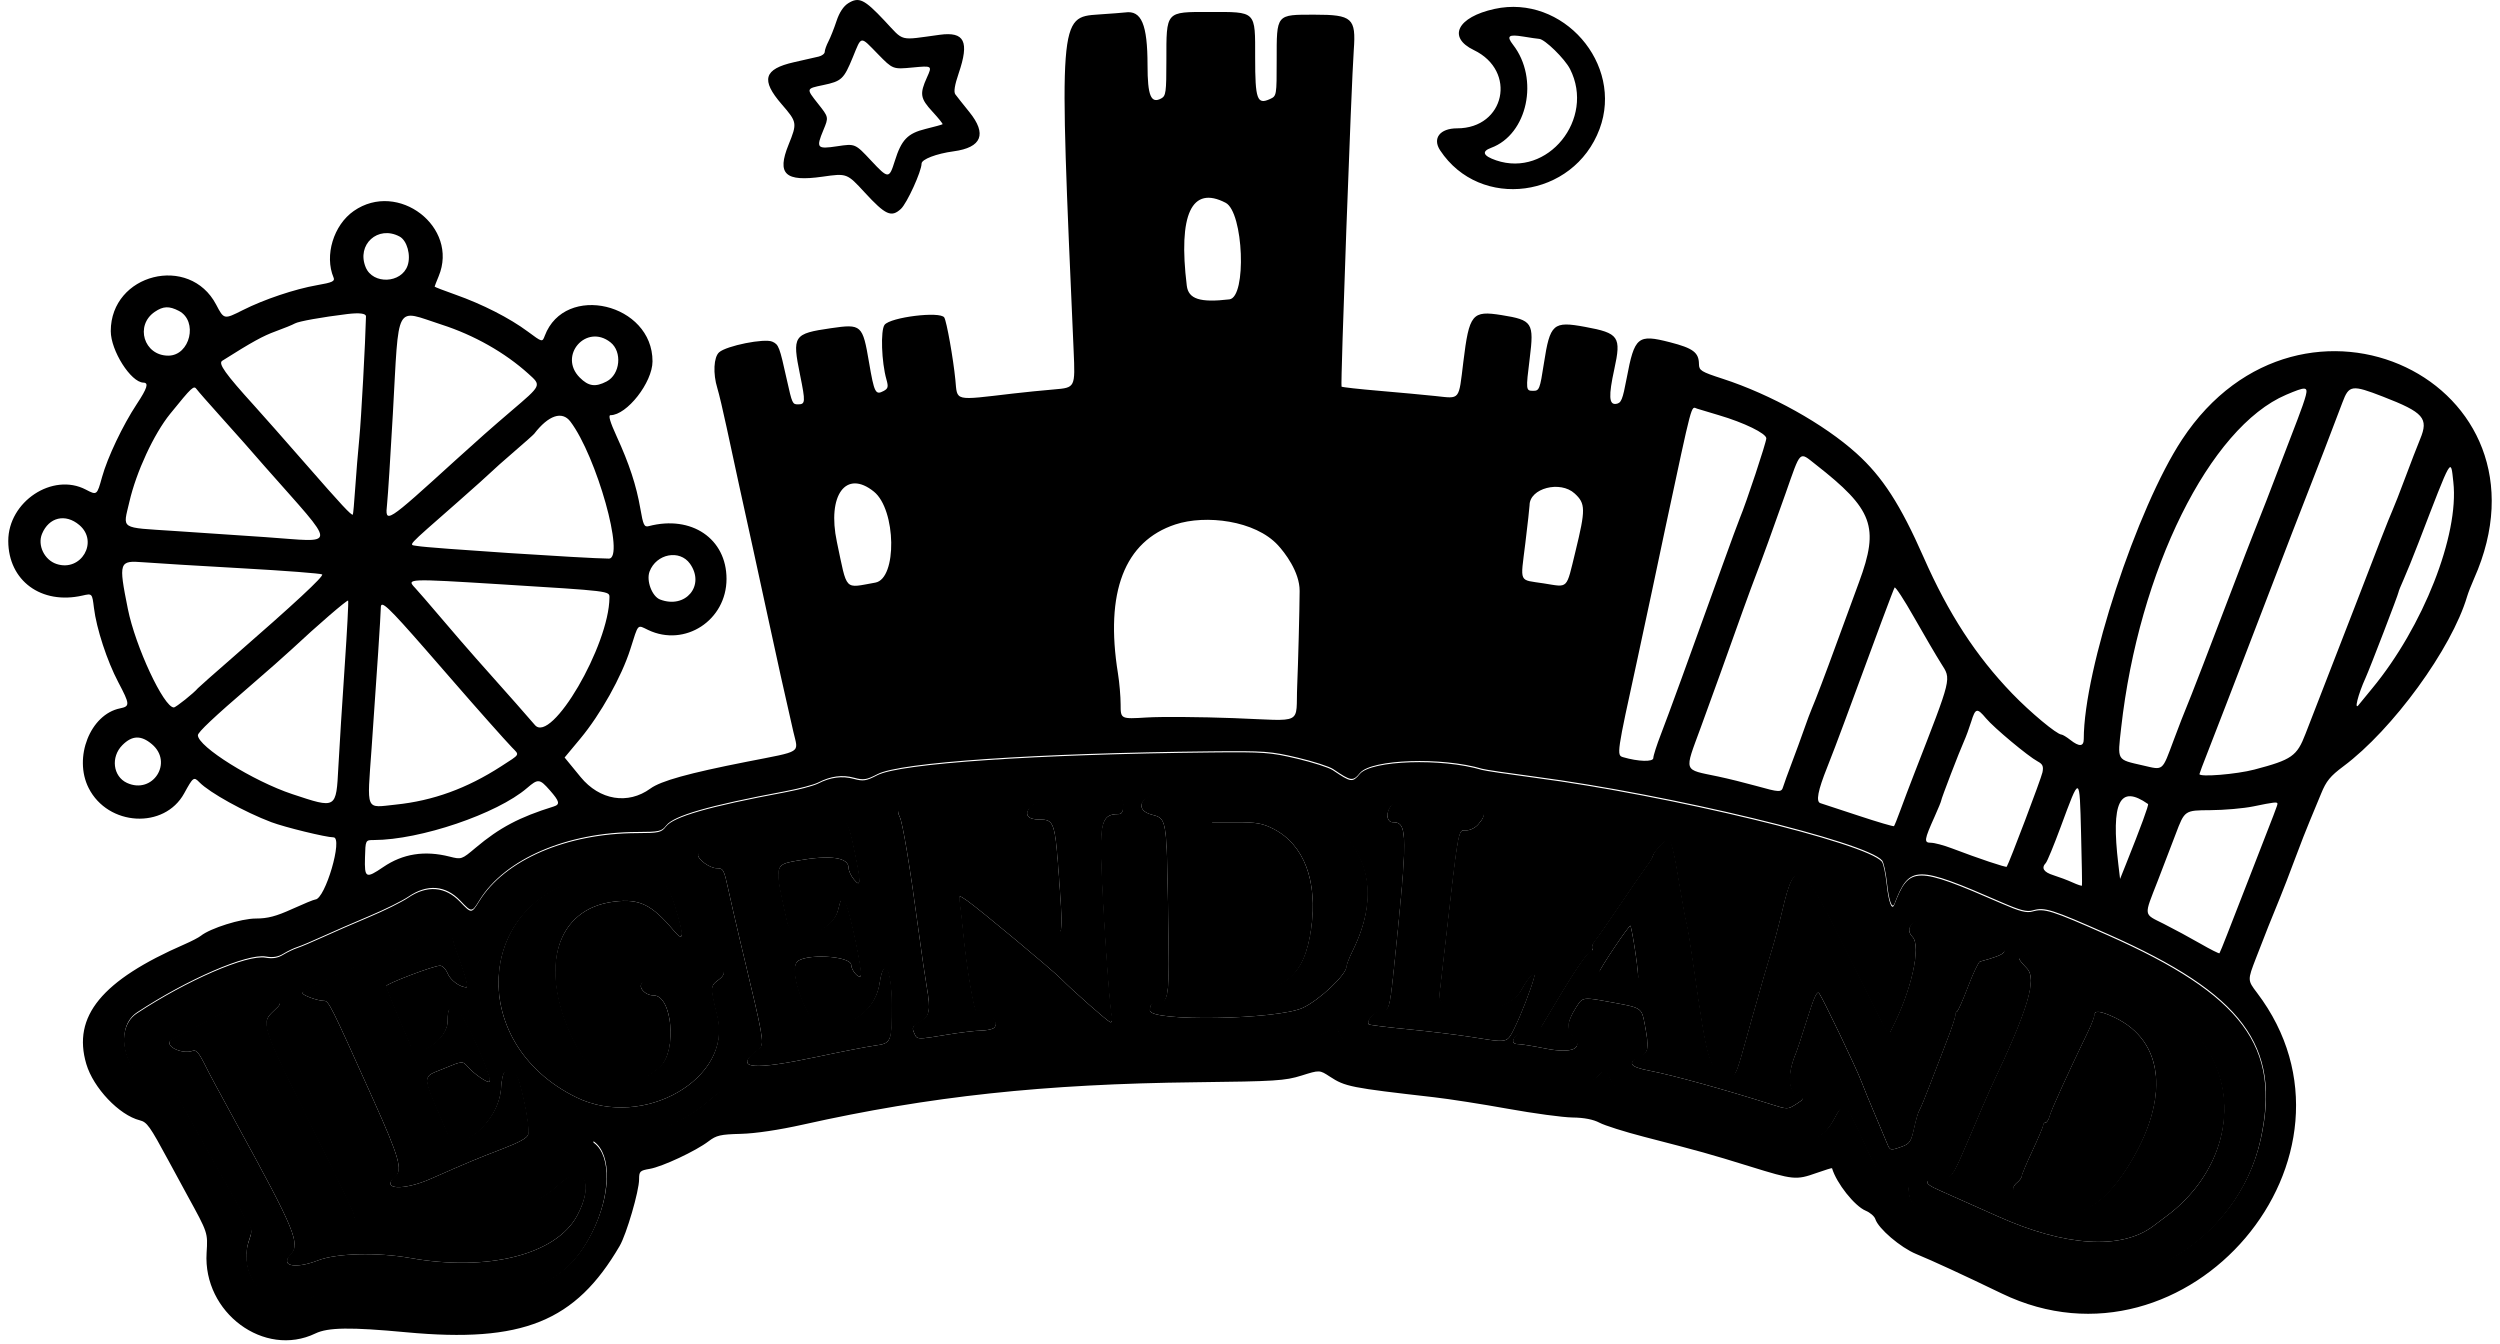 <svg width="212" height="114" viewBox="0 0 212 114" fill="none" xmlns="http://www.w3.org/2000/svg">
	<g clip-path="url(#clip0_3569_2480)">
		<path fill-rule="evenodd" clip-rule="evenodd" d="M71.933 0.273C71.527 0.525 71.177 1.055 70.937 1.782C70.733 2.399 70.425 3.175 70.253 3.508C70.08 3.841 69.938 4.241 69.937 4.396C69.937 4.551 69.705 4.732 69.423 4.798C69.141 4.863 68.197 5.079 67.327 5.276C64.768 5.856 64.5 6.774 66.286 8.839C67.602 10.361 67.613 10.43 66.867 12.278C65.859 14.772 66.569 15.436 69.754 14.982C71.822 14.688 71.822 14.688 73.331 16.326C75.092 18.237 75.585 18.461 76.394 17.718C76.907 17.248 78.149 14.526 78.149 13.873C78.149 13.51 79.403 13.03 80.866 12.832C83.257 12.509 83.713 11.368 82.198 9.497C81.665 8.838 81.13 8.163 81.01 7.997C80.863 7.795 80.956 7.212 81.295 6.219C82.216 3.52 81.796 2.665 79.692 2.949C76.167 3.426 76.715 3.566 75.002 1.748C73.29 -0.071 72.837 -0.288 71.933 0.273ZM126.741 0.756C123.581 1.449 122.72 3.159 124.984 4.248C128.667 6.021 127.626 10.883 123.564 10.883C122.106 10.883 121.452 11.73 122.123 12.748C125.508 17.876 133.448 16.814 135.643 10.94C137.704 5.42 132.521 -0.51 126.741 0.756ZM93.171 1.227C89.79 1.454 89.792 1.427 91.044 29.737C91.182 32.871 91.182 32.871 89.4 33.022C88.419 33.104 86.847 33.262 85.905 33.372C80.829 33.965 81.195 34.051 81.015 32.209C80.838 30.408 80.277 27.254 80.074 26.924C79.737 26.375 75.5 26.896 75.01 27.547C74.66 28.013 74.752 30.711 75.168 32.173C75.347 32.801 75.312 32.95 74.934 33.154C74.242 33.526 74.136 33.32 73.696 30.742C73.15 27.533 73.061 27.453 70.459 27.832C67.279 28.295 67.169 28.46 67.842 31.775C68.317 34.117 68.305 34.29 67.656 34.29C67.205 34.29 67.17 34.213 66.729 32.225C66.1 29.388 66.038 29.222 65.496 28.974C64.839 28.673 61.607 29.318 60.982 29.875C60.519 30.287 60.45 31.683 60.83 32.915C60.967 33.355 61.321 34.852 61.617 36.24C62.226 39.093 63.103 43.12 63.891 46.682C64.184 48.007 64.734 50.537 65.112 52.304C65.796 55.496 66.62 59.204 67.277 62.055C67.707 63.915 68.118 63.651 63.32 64.597C58.371 65.573 56.043 66.221 55.152 66.87C53.251 68.255 50.847 67.858 49.237 65.894L47.879 64.237L49.215 62.631C50.929 60.569 52.705 57.393 53.449 55.058C54.161 52.82 54.021 52.972 54.962 53.421C58.075 54.907 61.609 52.605 61.609 49.091C61.609 45.677 58.64 43.663 55.013 44.617C54.631 44.717 54.542 44.53 54.3 43.125C53.962 41.166 53.361 39.336 52.284 36.986C51.736 35.791 51.566 35.208 51.766 35.208C53.159 35.208 55.328 32.434 55.333 30.647C55.347 25.727 47.904 23.956 46.197 28.473C45.987 29.03 45.987 29.03 44.76 28.119C43.219 26.973 40.909 25.795 38.625 24.988C37.652 24.644 36.857 24.337 36.857 24.306C36.857 24.274 37.011 23.878 37.199 23.425C38.932 19.253 33.754 15.274 29.998 17.892C28.284 19.087 27.5 21.67 28.286 23.536C28.419 23.849 28.189 23.956 26.89 24.182C25.011 24.509 22.388 25.39 20.584 26.301C18.997 27.102 18.995 27.101 18.33 25.833C16.072 21.528 9.393 23.206 9.393 28.079C9.393 29.734 11.097 32.422 12.161 32.447C12.632 32.459 12.491 32.912 11.598 34.266C10.414 36.059 9.113 38.796 8.653 40.459C8.226 42.004 8.218 42.011 7.282 41.52C4.464 40.042 0.692 42.54 0.701 45.879C0.71 49.246 3.504 51.299 6.994 50.503C7.816 50.315 7.816 50.315 7.965 51.539C8.178 53.295 9.08 56.051 10.03 57.85C11.021 59.729 11.033 59.897 10.184 60.068C7.656 60.577 6.211 64.24 7.518 66.826C9.157 70.067 13.935 70.337 15.614 67.283C16.383 65.883 16.431 65.848 16.914 66.342C17.772 67.218 20.735 68.86 23.005 69.719C24.144 70.149 27.655 71.007 28.278 71.007C29.114 71.007 27.576 76.258 26.733 76.279C26.624 76.282 25.738 76.646 24.766 77.088C23.409 77.704 22.694 77.891 21.696 77.891C20.448 77.891 17.836 78.712 17.032 79.356C16.857 79.497 16.239 79.819 15.659 80.071C8.629 83.132 6.124 86.181 7.318 90.226C7.917 92.257 10.105 94.561 11.853 95.002C12.47 95.158 12.697 95.477 14.291 98.429C14.836 99.439 15.565 100.781 15.911 101.413C17.642 104.571 17.626 104.524 17.519 106.243C17.205 111.31 22.411 115.166 26.746 113.077C27.82 112.559 29.729 112.534 34.448 112.976C44.305 113.9 48.798 112.083 52.546 105.658C53.127 104.663 54.195 101.002 54.195 100.008C54.195 99.331 54.266 99.261 55.094 99.12C56.16 98.939 59.015 97.601 60.086 96.781C60.746 96.275 61.1 96.194 62.824 96.151C64.05 96.121 66.062 95.82 68.111 95.362C78.863 92.959 88.484 91.923 101.418 91.775C108.168 91.698 108.97 91.647 110.367 91.209C111.9 90.727 111.9 90.727 112.762 91.291C114.077 92.151 114.497 92.235 121.608 93.046C122.863 93.189 125.686 93.629 127.882 94.026C130.078 94.422 132.542 94.754 133.357 94.764C134.33 94.776 135.114 94.929 135.638 95.207C136.076 95.44 137.77 95.976 139.402 96.398C144.263 97.655 144.961 97.85 148.375 98.908C152.109 100.065 152.299 100.084 154.05 99.465C154.759 99.214 155.347 99.033 155.356 99.063C155.733 100.338 157.27 102.277 158.215 102.671C158.588 102.826 158.953 103.144 159.027 103.377C159.28 104.181 161.166 105.793 162.493 106.34C163.918 106.928 166.476 108.108 169.757 109.692C185.508 117.297 201.877 98.001 191.394 84.187C190.586 83.122 190.586 83.122 191.306 81.252C192.079 79.242 192.637 77.841 193.35 76.112C193.597 75.513 194.165 74.041 194.611 72.842C195.057 71.643 195.621 70.198 195.864 69.63C196.107 69.062 196.543 68.013 196.831 67.298C197.26 66.239 197.608 65.812 198.721 64.983C202.895 61.876 207.908 54.994 209.21 50.583C209.304 50.267 209.567 49.588 209.797 49.074C217.231 32.386 195.191 21.881 185.039 37.273C181.207 43.082 176.703 56.803 176.703 62.667C176.703 63.319 176.324 63.345 175.562 62.745C175.248 62.498 174.91 62.294 174.811 62.291C174.418 62.28 172.169 60.407 170.63 58.809C167.553 55.614 165.227 52.035 163.122 47.255C161.155 42.788 159.637 40.438 157.436 38.451C154.678 35.96 150.167 33.445 146.076 32.117C144.248 31.523 144.079 31.418 144.072 30.871C144.06 29.89 143.578 29.528 141.609 29.022C138.877 28.32 138.609 28.542 137.942 32.072C137.595 33.907 137.481 34.185 137.047 34.249C136.437 34.339 136.397 33.578 136.893 31.307C137.496 28.548 137.29 28.249 134.418 27.72C131.702 27.218 131.445 27.445 130.925 30.804C130.583 33.01 130.531 33.142 130.02 33.142C129.389 33.142 129.384 33.091 129.72 30.393C130.098 27.36 129.957 27.142 127.339 26.721C124.834 26.319 124.59 26.616 124.092 30.684C123.685 34.014 123.851 33.81 121.722 33.583C120.781 33.483 118.626 33.283 116.933 33.139C115.24 32.996 113.814 32.836 113.763 32.786C113.663 32.685 114.595 7.043 114.801 4.228C114.997 1.535 114.674 1.245 111.475 1.245C108.192 1.245 108.262 1.161 108.262 5.112C108.262 8.109 108.257 8.142 107.699 8.397C106.603 8.9 106.437 8.441 106.437 4.901C106.437 0.873 106.58 1.015 102.535 1.015C98.823 1.015 98.909 0.918 98.909 5.13C98.909 7.842 98.869 8.135 98.469 8.35C97.6 8.818 97.312 8.119 97.311 5.531C97.309 2.066 96.795 0.853 95.415 1.055C95.266 1.077 94.257 1.154 93.171 1.227ZM130.521 3.296C131.001 3.323 132.696 4.982 133.141 5.858C135.289 10.093 131.242 15.089 126.873 13.598C125.763 13.219 125.612 12.843 126.446 12.536C129.536 11.398 130.542 6.682 128.309 3.8C127.725 3.046 127.918 2.893 129.186 3.102C129.786 3.202 130.387 3.289 130.521 3.296ZM74.457 4.596C75.714 5.881 75.714 5.881 77.385 5.724C79.056 5.566 79.056 5.566 78.608 6.561C77.973 7.967 78.034 8.343 79.078 9.474C79.585 10.023 79.969 10.501 79.93 10.535C79.892 10.57 79.244 10.749 78.491 10.933C76.964 11.308 76.441 11.852 75.878 13.654C75.4 15.182 75.328 15.181 73.87 13.62C72.518 12.173 72.518 12.173 70.999 12.402C69.274 12.661 69.188 12.561 69.822 11.033C70.278 9.935 70.281 9.948 69.368 8.793C68.349 7.504 68.345 7.52 69.792 7.218C71.37 6.888 71.554 6.716 72.317 4.859C73.081 2.999 72.915 3.02 74.457 4.596ZM103.933 17.196C105.455 17.988 105.737 25.212 104.253 25.386C101.763 25.678 100.779 25.362 100.639 24.224C99.898 18.166 101.054 15.699 103.933 17.196ZM33.888 20.06C34.52 20.401 34.864 21.654 34.564 22.521C34.037 24.04 31.622 24.14 31.011 22.668C30.211 20.743 32.054 19.073 33.888 20.06ZM15.168 26.364C16.819 27.223 16.123 30.159 14.268 30.159C12.203 30.159 11.42 27.595 13.131 26.439C13.845 25.956 14.346 25.937 15.168 26.364ZM31.035 26.832C30.991 28.91 30.626 35.596 30.471 37.158C30.359 38.294 30.201 40.205 30.121 41.404C30.04 42.603 29.95 43.609 29.92 43.639C29.815 43.745 28.959 42.826 25.906 39.327C24.212 37.386 22.261 35.175 21.57 34.413C19.103 31.693 18.482 30.823 18.845 30.594C21.379 28.994 22.3 28.486 23.377 28.095C24.078 27.841 24.813 27.54 25.011 27.427C25.325 27.248 27.294 26.895 29.442 26.632C30.476 26.506 31.04 26.577 31.035 26.832ZM37.449 27.529C40.206 28.419 42.815 29.896 44.806 31.693C45.923 32.701 45.954 32.635 43.341 34.864C41.755 36.218 40.408 37.406 38.669 38.988C32.681 44.434 32.641 44.46 32.826 42.723C32.896 42.06 33.116 38.627 33.314 35.093C33.855 25.466 33.435 26.234 37.449 27.529ZM51.769 29.029C52.785 29.833 52.596 31.747 51.441 32.348C50.484 32.846 49.902 32.761 49.158 32.013C47.313 30.157 49.719 27.407 51.769 29.029ZM18.611 35.214C19.538 36.241 20.489 37.306 20.723 37.58C20.957 37.853 21.74 38.748 22.463 39.568C28.706 46.655 28.699 45.972 22.523 45.549C20.557 45.414 17.075 45.179 14.785 45.026C10.078 44.713 10.422 44.936 10.972 42.551C11.556 40.018 13.05 36.794 14.429 35.093C16.306 32.778 16.43 32.663 16.681 33.009C16.816 33.194 17.684 34.186 18.611 35.214ZM195.531 33.544C195.445 33.891 195.133 34.795 194.838 35.552C194.542 36.309 193.929 37.91 193.474 39.109C192.579 41.473 191.724 43.676 191.069 45.305C190.84 45.873 190.125 47.732 189.478 49.435C187.665 54.214 185.587 59.597 185.358 60.106C185.244 60.359 184.784 61.546 184.336 62.745C183.323 65.452 183.488 65.316 181.72 64.909C179.464 64.389 179.558 64.552 179.875 61.712C181.367 48.373 187.381 36.237 193.867 33.475C195.528 32.768 195.721 32.776 195.531 33.544ZM202.077 33.635C205.537 34.977 205.962 35.463 205.23 37.231C204.984 37.822 204.419 39.287 203.972 40.486C203.526 41.685 203.021 42.976 202.851 43.354C202.579 43.959 201.621 46.411 199.669 51.501C199.354 52.321 198.433 54.696 197.621 56.779C196.81 58.861 195.859 61.311 195.509 62.223C194.779 64.125 194.357 64.421 191.167 65.261C189.659 65.658 186.512 65.916 186.512 65.642C186.512 65.594 186.832 64.743 187.224 63.749C187.615 62.755 188.29 61.013 188.725 59.877C189.16 58.741 189.657 57.45 189.83 57.008C190.113 56.282 191.316 53.15 194.369 45.19C194.95 43.676 195.572 42.075 195.752 41.633C196.118 40.732 197.951 35.964 198.642 34.118C199.193 32.645 199.436 32.611 202.077 33.635ZM145.757 35.208C147.901 35.839 149.783 36.757 149.783 37.172C149.783 37.509 148.082 42.639 147.542 43.928C147.41 44.244 146.745 46.051 146.064 47.944C143.218 55.855 141.466 60.665 140.853 62.246C140.494 63.171 140.201 64.086 140.201 64.28C140.201 64.624 138.931 64.589 137.635 64.209C137.078 64.045 137.097 63.918 138.834 55.976C139.22 54.209 139.785 51.575 140.088 50.124C140.391 48.672 140.893 46.297 141.204 44.846C143.587 33.717 143.383 34.484 143.914 34.654C144.156 34.731 144.985 34.98 145.757 35.208ZM48.367 35.747C50.588 38.676 53.029 47.375 51.628 47.369C49.752 47.36 36.298 46.475 35.401 46.301C34.646 46.154 34.251 46.585 38.832 42.556C40.192 41.359 41.459 40.223 41.648 40.032C41.836 39.84 42.708 39.065 43.587 38.309C44.465 37.554 45.235 36.869 45.298 36.787C46.51 35.212 47.664 34.821 48.367 35.747ZM153.97 39.389C158.84 43.197 159.382 44.664 157.65 49.355C156.958 51.23 156.074 53.641 155.684 54.714C154.86 56.983 153.923 59.45 153.635 60.106C153.524 60.359 153.235 61.133 152.993 61.827C152.751 62.522 152.279 63.812 151.943 64.696C151.608 65.579 151.281 66.483 151.216 66.704C151.067 67.211 150.936 67.207 148.888 66.636C147.961 66.378 146.524 66.022 145.693 65.847C142.687 65.211 142.81 65.561 144.231 61.671C144.914 59.801 145.657 57.754 145.881 57.123C147.451 52.709 148.485 49.849 148.868 48.862C149.375 47.555 150.404 44.722 151.41 41.863C152.737 38.09 152.545 38.275 153.97 39.389ZM208.044 40.887C208.542 45.376 205.479 53.157 201.155 58.385C200.581 59.079 200.08 59.691 200.042 59.743C199.592 60.361 199.956 58.895 200.607 57.467C200.96 56.693 203.394 50.359 203.394 50.214C203.394 50.151 203.589 49.666 203.828 49.136C204.067 48.607 204.64 47.192 205.101 45.993C207.977 38.522 207.813 38.806 208.044 40.887ZM74.109 41.692C76 43.222 76.09 49.08 74.226 49.406C71.544 49.876 71.875 50.227 70.968 45.954C70.125 41.979 71.746 39.78 74.109 41.692ZM133.534 41.85C134.462 42.702 134.469 43.194 133.599 46.76C132.796 50.048 133.037 49.804 130.918 49.473C128.747 49.133 128.927 49.526 129.348 46.063C129.546 44.437 129.707 42.989 129.707 42.846C129.707 41.401 132.308 40.723 133.534 41.85ZM6.726 44.522C8.391 45.932 6.877 48.518 4.792 47.825C3.764 47.484 3.164 46.241 3.561 45.276C4.146 43.857 5.545 43.523 6.726 44.522ZM108.377 46.24C108.919 46.831 110.216 48.477 110.209 50.112C110.202 51.748 110.079 56.363 110.003 58.126C109.856 61.548 110.679 61.125 104.612 60.897C101.789 60.791 98.478 60.767 97.255 60.842C95.031 60.979 95.031 60.979 95.029 59.739C95.028 59.058 94.927 57.878 94.804 57.118C93.69 50.214 95.352 45.897 99.671 44.472C102.235 43.626 106.436 44.125 108.377 46.24ZM58.514 47.807C59.82 49.652 58.135 51.665 55.976 50.839C55.291 50.577 54.79 49.244 55.083 48.466C55.656 46.953 57.639 46.572 58.514 47.807ZM20.545 48.192C24.184 48.396 27.232 48.63 27.318 48.712C27.477 48.864 24.981 51.181 19.766 55.722C18.187 57.096 16.844 58.284 16.781 58.361C16.457 58.758 14.913 59.992 14.741 59.992C13.892 59.992 11.479 54.821 10.842 51.638C10.043 47.641 10.085 47.516 12.161 47.681C13.134 47.758 16.906 47.988 20.545 48.192ZM42.446 49.548C51.811 50.129 51.686 50.113 51.682 50.672C51.653 54.739 46.75 63.124 45.361 61.483C44.824 60.849 43.277 59.097 40.393 55.859C39.765 55.154 38.431 53.611 37.427 52.428C36.423 51.246 35.422 50.089 35.203 49.857C34.448 49.06 34.527 49.057 42.446 49.548ZM164.597 56.248C165.478 57.647 165.572 57.257 162.324 65.614C161.931 66.624 161.403 68.018 161.151 68.712C160.898 69.406 160.655 70.011 160.61 70.057C160.566 70.103 159.215 69.705 157.608 69.173C156.002 68.64 154.547 68.162 154.375 68.11C153.973 67.99 154.149 67.058 154.954 65.047C155.284 64.223 155.933 62.516 156.398 61.254C159.231 53.553 160.561 49.988 160.662 49.825C160.725 49.722 161.468 50.858 162.312 52.348C163.157 53.838 164.185 55.594 164.597 56.248ZM29.231 56.478C29.025 59.483 28.784 63.336 28.693 65.04C28.505 68.617 28.548 68.591 24.79 67.343C21.472 66.242 16.781 63.315 16.781 62.347C16.781 62.092 18.148 60.803 21.23 58.153C22.61 56.966 24.201 55.563 24.766 55.034C26.856 53.079 29.44 50.848 29.521 50.93C29.567 50.976 29.436 53.473 29.231 56.478ZM36.083 55.069C36.849 55.947 37.968 57.232 38.57 57.926C40.294 59.917 42.853 62.798 43.416 63.381C44.069 64.059 44.153 63.914 42.503 64.98C39.589 66.863 36.72 67.905 33.549 68.232C30.948 68.501 31.123 68.912 31.512 63.434C31.962 57.083 32.283 52.197 32.294 51.501C32.304 50.871 32.92 51.45 36.083 55.069ZM168.416 60.916C169.083 61.713 171.992 64.141 172.792 64.567C173.22 64.795 173.303 64.983 173.202 65.49C173.1 66.004 170.375 73.202 170.17 73.499C170.112 73.583 167.774 72.799 165.527 71.943C164.839 71.68 164.036 71.466 163.744 71.466C163.13 71.466 163.163 71.237 164.068 69.221C164.367 68.555 164.611 67.959 164.611 67.897C164.611 67.744 166.157 63.719 166.546 62.86C166.717 62.481 166.993 61.733 167.159 61.196C167.517 60.036 167.654 60.005 168.416 60.916ZM12.885 63.11C14.715 64.659 12.955 67.392 10.771 66.392C9.579 65.845 9.375 64.193 10.376 63.187C11.203 62.355 11.965 62.331 12.885 63.11ZM110.027 64.244C111.371 64.564 112.731 65.001 113.048 65.216C114.59 66.26 114.717 66.278 115.335 65.539C116.309 64.374 122.295 64.175 125.698 65.195C125.94 65.267 127.942 65.564 130.147 65.855C141.625 67.367 158.306 71.398 159.606 72.973C159.737 73.132 159.922 73.991 160.016 74.882C160.177 76.4 160.454 77.154 160.656 76.629C161.922 73.347 162.463 73.339 169.714 76.503C171.307 77.197 171.872 77.346 172.378 77.2C173.386 76.909 173.969 77.093 178.756 79.213C190.185 84.274 193.465 88.668 191.716 96.576C189.805 105.222 180.51 110.719 173.166 107.545C172.288 107.166 170.543 106.374 169.288 105.786C168.033 105.199 166.699 104.578 166.322 104.407C165.946 104.236 164.952 103.785 164.114 103.405C162.56 102.7 161.874 101.918 161.874 100.85C161.874 100.509 161.726 100.38 161.337 100.38C160.752 100.38 159.409 99.553 159.1 99.003C158.993 98.814 158.394 97.54 157.768 96.172C156.529 93.464 156.335 93.34 155.585 94.774C154.516 96.82 153.186 97.096 149.669 95.999C145.957 94.842 145.505 94.715 141.592 93.723C137.665 92.729 136.971 92.406 136.534 91.373C136.218 90.624 136.068 90.596 135.54 91.184C134.953 91.836 133.695 91.956 131.76 91.544C128.338 90.816 121.464 89.839 117.2 89.476C115.279 89.312 113.839 88.481 113.476 87.328C113.396 87.075 113.194 87.106 112.46 87.483C110.406 88.536 109.181 88.676 101.956 88.682C98.21 88.686 94.118 88.79 92.864 88.915C91.609 89.039 88.786 89.295 86.59 89.484C84.394 89.672 81.619 89.987 80.423 90.182C79.228 90.377 77.79 90.569 77.23 90.608C76.049 90.69 68.408 92.151 66.421 92.675C63.889 93.342 62.972 93.376 62.057 92.833C61.232 92.343 61.232 92.343 60.04 93.368C57.812 95.282 54.607 96.517 51.739 96.566C50.573 96.585 50.173 96.662 50.392 96.823C51.894 97.932 51.815 101.311 50.211 104.493C47.753 109.373 43.727 110.618 33.495 109.66C29.315 109.269 27.617 109.357 26.299 110.034C23.242 111.603 19.954 108.401 21.165 105.033C21.383 104.426 21.383 104.177 21.165 103.869C21.012 103.654 20.787 103.271 20.665 103.019C20.543 102.766 20.056 101.88 19.582 101.048C19.108 100.216 17.798 97.867 16.671 95.828C14.661 92.189 14.607 92.119 13.861 92.119C10.99 92.119 9.307 87.372 11.635 85.838C15.883 83.037 20.957 80.839 22.54 81.113C23.152 81.219 23.578 81.148 24.039 80.867C24.393 80.65 24.931 80.393 25.234 80.297C25.537 80.2 26.505 79.791 27.385 79.388C28.266 78.986 30.042 78.213 31.332 77.671C32.623 77.129 34.112 76.391 34.64 76.031C36.235 74.943 37.79 75.067 39.041 76.38C40.006 77.393 40.006 77.393 40.669 76.32C42.827 72.829 48.075 70.566 54.048 70.552C55.907 70.548 56.103 70.504 56.5 69.996C57.153 69.16 60.083 68.317 66.535 67.106C67.739 66.88 69.023 66.542 69.387 66.354C70.441 65.812 71.424 65.681 72.418 65.951C73.235 66.172 73.467 66.136 74.433 65.637C76.353 64.646 87.872 63.863 102.732 63.712C107.223 63.667 107.763 63.706 110.027 64.244ZM46.624 67.013C47.453 67.955 47.516 68.216 46.952 68.391C44.046 69.294 42.356 70.188 40.336 71.889C39.147 72.89 39.132 72.895 38.125 72.64C36.004 72.103 34.161 72.394 32.496 73.529C31.025 74.531 30.903 74.468 30.951 72.728C30.991 71.236 30.991 71.236 31.7 71.235C35.625 71.227 42.152 69.013 44.69 66.828C45.629 66.019 45.761 66.032 46.624 67.013ZM176.55 75.099C176.529 75.142 176.169 75.022 175.751 74.832C175.334 74.643 174.607 74.368 174.136 74.221C173.295 73.959 173.077 73.606 173.489 73.175C173.603 73.055 174.168 71.686 174.743 70.133C176.394 65.672 176.343 65.657 176.474 70.662C176.537 73.06 176.571 75.057 176.55 75.099ZM98.225 67.305C96.664 67.485 96.296 68.622 97.683 68.983C98.965 69.317 98.958 69.277 99.086 77.097C99.214 84.951 99.21 84.974 97.939 84.997C97.665 85.002 97.54 85.189 97.54 85.593C97.54 86.56 108.34 86.373 110.503 85.368C111.913 84.713 114.194 82.558 114.194 81.88C114.194 81.726 114.44 81.101 114.741 80.491C119.095 71.674 111.683 65.756 98.225 67.305ZM89.437 67.571C87.317 67.743 86.168 69.4 88.169 69.4C89.427 69.4 89.499 69.615 89.843 74.449C90.208 79.571 90.206 79.582 88.853 78.396C87.843 77.509 81.413 72.315 79.992 71.236C79.576 70.921 78.658 70.225 77.951 69.69C76.534 68.616 75.924 68.419 76.319 69.161C76.574 69.641 77.195 73.386 77.92 78.809C78.165 80.639 78.481 82.808 78.624 83.628C78.97 85.622 78.865 86.138 78.015 86.594C77.407 86.92 77.342 87.041 77.537 87.48C77.804 88.082 77.716 88.077 80.316 87.647C81.445 87.46 82.729 87.304 83.168 87.3C83.607 87.296 84.105 87.204 84.275 87.096C84.733 86.804 84.197 85.924 83.559 85.919C83.281 85.917 82.945 85.84 82.813 85.747C82.58 85.584 81.938 81.73 81.676 78.924C81.605 78.166 81.49 77.144 81.419 76.652C81.291 75.757 81.291 75.757 82.058 76.293C83.089 77.013 89.293 82.178 90.02 82.922C90.951 83.874 93.917 86.489 94.175 86.584C94.322 86.638 94.358 86.423 94.272 86.01C94.067 85.043 93.465 75.942 93.387 72.651C93.315 69.608 93.574 68.941 94.828 68.941C95.17 68.941 95.259 68.772 95.259 68.126C95.259 67.244 94.436 67.165 89.437 67.571ZM182.154 68.181C182.238 68.239 181.55 70.113 180.281 73.286L179.782 74.533L179.634 73.286C179.003 67.989 179.742 66.49 182.154 68.181ZM117.835 68.5C117.538 69.058 117.695 69.63 118.144 69.63C119.412 69.63 119.417 70.632 118.21 82.276C117.878 85.484 117.809 85.693 117.087 85.693C116.619 85.693 115.854 86.521 116.096 86.766C116.156 86.826 117.678 87.018 119.477 87.192C121.277 87.366 123.724 87.666 124.916 87.859C127.916 88.344 127.798 88.369 128.433 87.108C128.961 86.061 129.825 83.837 130.099 82.825C130.281 82.151 129.602 82.829 129.051 83.871C127.825 86.188 121.807 86.508 122.079 84.241C122.142 83.715 122.335 82.044 122.508 80.53C123.738 69.751 123.635 70.318 124.371 70.318C124.7 70.318 125.145 70.092 125.385 69.802C126.274 68.731 126.112 68.664 121.608 68.253C118.236 67.945 118.126 67.952 117.835 68.5ZM193.128 68.156C193.128 68.292 193.008 68.606 190.729 74.449C190.015 76.279 189.17 78.447 188.852 79.268C188.535 80.088 188.245 80.794 188.21 80.837C188.174 80.88 187.444 80.512 186.587 80.018C185.73 79.525 184.336 78.772 183.489 78.344C181.738 77.46 181.78 77.771 182.984 74.678C183.401 73.605 184.083 71.825 184.5 70.721C185.258 68.715 185.258 68.715 187.425 68.703C188.617 68.696 190.259 68.552 191.075 68.384C192.871 68.013 193.128 67.985 193.128 68.156ZM70.104 69.849C69.507 70.084 68.481 70.346 67.823 70.431C67.166 70.517 65.55 70.828 64.233 71.122C62.915 71.416 61.247 71.776 60.526 71.922C59.804 72.067 59.214 72.278 59.214 72.391C59.214 72.803 60.229 73.531 60.806 73.531C61.36 73.531 61.423 73.647 61.784 75.309C61.997 76.288 62.429 78.172 62.745 79.497C65.037 89.105 64.944 88.442 64.092 89.115C62.302 90.532 63.946 90.665 69.261 89.535C71.336 89.094 73.559 88.66 74.201 88.571C75.603 88.377 75.632 88.31 75.636 85.196C75.641 82.173 74.979 80.907 74.627 83.266C74.306 85.422 72.595 86.848 69.932 87.179C68.818 87.318 66.859 82.673 67.554 81.541C68.053 80.73 72.217 80.924 72.217 81.758C72.217 82.175 72.813 82.876 73.004 82.684C73.194 82.493 72.041 77.01 71.71 76.535C71.372 76.049 71.357 76.062 71.104 77.075C70.587 79.141 67.174 79.976 66.761 78.138C65.649 73.196 65.641 73.24 67.681 72.879C70.474 72.386 71.989 72.609 71.989 73.513C71.989 73.748 72.191 74.183 72.438 74.481C73.029 75.194 73.033 74.824 72.467 72.1C71.88 69.276 71.787 69.187 70.104 69.849ZM108.012 70.192C110.602 71.512 111.783 74.619 111.223 78.637C110.659 82.678 108.995 84.087 104.785 84.087H102.787V76.858V69.63H104.848C106.583 69.63 107.083 69.719 108.012 70.192ZM140.816 71.649C140.478 72.003 140.201 72.382 140.201 72.489C140.201 72.596 139.96 73.004 139.666 73.394C139.371 73.785 138.332 75.292 137.356 76.743C136.381 78.195 135.431 79.557 135.246 79.77C135.061 79.983 134.979 80.269 135.063 80.406C135.147 80.544 135.118 80.628 134.998 80.593C134.75 80.521 133.701 82.029 131.965 84.949C131.31 86.053 130.751 86.986 130.725 87.023C130.698 87.059 130.279 87.154 129.792 87.233C128.622 87.422 127.776 88.447 128.79 88.447C129.038 88.447 130.074 88.616 131.091 88.822C133.348 89.279 134.395 88.802 133.379 87.781C132.82 87.219 132.901 86.549 133.676 85.324C134.239 84.434 134.197 84.44 136.77 84.913C139.266 85.372 139.236 85.352 139.514 86.826C139.894 88.841 139.832 89.214 139.061 89.558C137.983 90.037 138.239 90.382 139.912 90.701C141.827 91.066 146.288 92.299 150.186 93.539C151.61 93.993 151.619 93.993 152.328 93.541C152.976 93.128 152.999 93.075 152.587 92.943C151.644 92.642 151.522 91.084 152.297 89.25C152.404 88.998 152.84 87.676 153.266 86.312C153.848 84.454 154.102 83.908 154.285 84.132C154.578 84.492 157.467 90.523 157.89 91.66C158.055 92.101 158.563 93.341 159.021 94.413C159.478 95.486 159.945 96.597 160.059 96.88C160.298 97.477 160.342 97.486 161.316 97.131C161.958 96.898 162.079 96.712 162.327 95.582C162.482 94.876 162.683 94.195 162.773 94.069C162.863 93.943 163.271 92.962 163.678 91.889C164.085 90.816 164.736 89.124 165.123 88.129C165.511 87.134 165.828 86.179 165.828 86.007C165.828 85.834 165.889 85.693 165.964 85.693C166.038 85.693 166.457 84.752 166.895 83.602C167.333 82.451 167.794 81.483 167.919 81.449C170.331 80.799 170.556 80.491 168.961 80.026C168.423 79.87 167.866 79.648 167.723 79.535C167.58 79.422 166.843 79.116 166.085 78.856C165.327 78.596 164.436 78.26 164.105 78.108C162.787 77.504 161.321 78.461 162.204 79.349C162.977 80.127 162.11 83.996 160.446 87.191C160.107 87.84 160.47 88.446 157.073 81.563C152.737 72.776 152.283 72.434 151.173 77.125C150.88 78.367 150.456 79.951 150.232 80.645C150.007 81.339 149.246 83.968 148.539 86.487C147.053 91.784 147.288 91.317 146.28 90.983C144.928 90.533 144.795 90.079 143.618 81.847C143.361 80.046 143.099 78.439 143.036 78.274C142.973 78.11 142.678 76.499 142.379 74.693C141.758 70.944 141.663 70.759 140.816 71.649ZM50.596 74.253C40.426 75.72 39.309 88.311 48.935 92.977C54.562 95.704 62.134 91.361 60.846 86.144C60.227 83.639 60.231 83.527 60.937 83.01C62.991 81.504 57.439 81.68 54.575 83.211C54.023 83.507 54.67 84.316 55.457 84.316C57.049 84.316 57.463 89.103 55.984 90.412C53.137 92.935 50.548 92.133 48.614 88.13C45.657 82.012 47.166 76.949 52.123 76.359C54.262 76.104 55.286 76.603 57.152 78.809C58.026 79.842 58.048 79.43 57.256 76.82C56.388 73.956 55.371 73.564 50.596 74.253ZM138.71 80.668C138.886 81.85 138.985 82.862 138.932 82.916C138.815 83.033 135.639 82.481 135.639 82.343C135.639 82.101 138.184 78.31 138.281 78.407C138.341 78.468 138.534 79.485 138.71 80.668ZM35.374 79.589C34.621 79.998 32.927 80.776 31.61 81.318C28.428 82.629 25.678 83.926 25.678 84.117C25.678 84.306 26.973 84.775 27.495 84.775C27.905 84.775 28.032 85.029 31.703 93.203C33.886 98.063 34.196 99.151 33.549 99.691C32.251 100.775 34.215 100.895 36.533 99.873C39.707 98.475 40.475 98.154 42.674 97.309C44.082 96.769 44.754 96.39 44.811 96.105C44.962 95.351 44.115 91.328 43.742 91.029C42.922 90.369 42.618 90.662 42.521 92.207C42.334 95.15 38.807 98.033 37.917 95.969C35.707 90.846 35.729 91.318 37.655 90.52C39.252 89.858 39.252 89.858 39.708 90.383C40.214 90.966 41.384 91.772 41.522 91.633C41.791 91.362 39.424 86.084 38.904 85.794C38.062 85.325 37.997 85.374 37.997 86.487C37.997 88.15 35.304 89.887 34.799 88.55C34.682 88.24 34.384 87.54 34.136 86.993C33.679 85.983 32.75 83.669 32.75 83.54C32.75 83.334 36.802 81.792 37.342 81.792C37.547 81.792 37.836 82.089 37.985 82.451C38.227 83.038 39.032 83.628 39.592 83.628C39.705 83.628 39.495 82.786 39.125 81.757C38.756 80.728 38.454 79.848 38.454 79.803C38.454 78.912 36.828 78.8 35.374 79.589ZM172.026 80.799C171.649 81 171.309 81.192 171.27 81.225C171.23 81.259 171.512 81.61 171.897 82.006C172.796 82.932 172.035 85.469 168.827 92.233C168.647 92.612 167.848 94.467 167.051 96.355C165.766 99.398 165.539 99.791 165.05 99.812C163.091 99.897 162.957 100.184 164.554 100.873C165.15 101.13 167.332 102.102 169.402 103.033C175.151 105.618 179.916 105.918 182.634 103.865C183.073 103.534 183.535 103.187 183.661 103.095C188.483 99.554 190.019 93.643 187.295 89.115C185.692 86.45 184.056 85.394 175.792 81.692C172.545 80.237 172.914 80.325 172.026 80.799ZM18.492 86.055C16.735 86.991 15.016 87.884 14.671 88.038C13.72 88.463 15.396 89.391 16.409 89.001C16.636 88.913 16.916 89.225 17.298 89.989C17.815 91.024 18.346 92.016 19.974 94.987C25.128 104.393 25.544 105.409 24.636 106.363C23.767 107.275 25.12 107.515 27.001 106.782C28.557 106.175 32.039 106.086 34.803 106.582C41.372 107.762 47.166 106.302 48.945 103.019C50.452 100.238 49.471 98.495 47.453 100.367C46.117 101.605 44.568 102.347 41.939 103.006C39.993 103.494 38.3 103.691 32.122 104.148C30.953 104.235 30.013 103.667 30.013 102.876C30.013 102.768 28.319 99.263 26.248 95.088C22.195 86.912 22.119 86.68 23.19 85.673C23.896 85.01 23.896 85.01 23.294 84.78C21.968 84.272 21.7 84.344 18.492 86.055ZM179.326 86.177C183.611 88.202 184.056 93.167 180.467 98.888C178.335 102.286 176.129 103.464 173.737 102.483C170.699 101.236 170.27 100.854 171.113 100.15C171.301 99.993 171.455 99.768 171.455 99.649C171.455 99.531 171.866 98.556 172.368 97.484C172.87 96.411 173.281 95.436 173.281 95.318C173.281 95.199 173.372 95.102 173.484 95.102C173.596 95.102 173.75 94.852 173.826 94.548C173.947 94.061 175.416 90.832 177.065 87.427C177.368 86.802 177.615 86.157 177.615 85.993C177.615 85.564 178.154 85.622 179.326 86.177Z" fill="#BA1D09" style="fill:#BA1D09;fill:color(display-p3 0.729 0.115 0.033);fill-opacity:1;"/>
		<path fill-rule="evenodd" clip-rule="evenodd" d="M110.001 64.341C111.346 64.66 112.705 65.097 113.022 65.312C114.565 66.357 114.691 66.375 115.309 65.635C116.283 64.47 122.269 64.271 125.673 65.291C125.914 65.364 127.916 65.66 130.121 65.951C141.6 67.463 158.28 71.494 159.58 73.069C159.711 73.229 159.896 74.088 159.991 74.978C160.152 76.496 160.428 77.25 160.631 76.725C161.896 73.443 162.437 73.436 169.688 76.599C171.281 77.294 171.847 77.442 172.353 77.296C173.361 77.005 173.943 77.189 178.73 79.309C190.16 84.371 193.439 88.764 191.691 96.672C189.779 105.318 180.484 110.815 173.141 107.642C172.263 107.262 170.517 106.471 169.263 105.883C168.008 105.295 166.673 104.674 166.297 104.503C165.921 104.332 164.927 103.882 164.089 103.502C162.534 102.796 161.848 102.014 161.848 100.947C161.848 100.606 161.701 100.476 161.312 100.476C160.727 100.476 159.383 99.65 159.074 99.1C158.968 98.91 158.369 97.636 157.743 96.269C156.504 93.561 156.309 93.436 155.56 94.87C154.491 96.917 153.16 97.192 149.643 96.096C145.932 94.939 145.479 94.811 141.566 93.82C137.64 92.825 136.945 92.502 136.509 91.469C136.193 90.721 136.043 90.692 135.514 91.28C134.927 91.933 133.669 92.053 131.735 91.641C128.313 90.912 121.439 89.936 117.174 89.572C115.254 89.409 113.813 88.578 113.45 87.424C113.371 87.171 113.169 87.202 112.434 87.579C110.381 88.633 109.156 88.772 101.931 88.779C98.184 88.782 94.093 88.886 92.838 89.011C91.583 89.135 88.76 89.392 86.564 89.58C84.369 89.769 81.594 90.083 80.398 90.278C79.202 90.473 77.765 90.665 77.204 90.704C76.023 90.786 68.383 92.248 66.395 92.772C63.864 93.439 62.947 93.472 62.032 92.929C61.206 92.439 61.206 92.439 60.014 93.464C57.786 95.379 54.581 96.613 51.713 96.662C50.548 96.682 50.148 96.758 50.367 96.919C51.869 98.029 51.789 101.407 50.186 104.59C47.727 109.47 43.701 110.714 33.47 109.756C29.29 109.365 27.592 109.454 26.273 110.131C23.216 111.7 19.929 108.497 21.14 105.129C21.358 104.522 21.358 104.273 21.139 103.966C20.986 103.751 20.761 103.368 20.64 103.115C20.518 102.863 20.03 101.976 19.556 101.145C19.082 100.313 17.773 97.963 16.646 95.924C14.636 92.285 14.582 92.215 13.836 92.215C10.964 92.215 9.282 87.468 11.609 85.934C15.858 83.134 20.932 80.936 22.515 81.209C23.126 81.315 23.552 81.245 24.013 80.963C24.368 80.746 24.905 80.49 25.208 80.393C25.511 80.296 26.479 79.888 27.36 79.485C28.24 79.082 30.017 78.309 31.307 77.768C32.598 77.226 34.086 76.488 34.615 76.127C36.21 75.04 37.764 75.163 39.015 76.477C39.981 77.49 39.981 77.49 40.644 76.417C42.802 72.925 48.05 70.662 54.023 70.649C55.882 70.644 56.077 70.6 56.474 70.092C57.128 69.257 60.058 68.413 66.51 67.202C67.714 66.977 68.997 66.638 69.362 66.451C70.416 65.909 71.398 65.778 72.393 66.047C73.209 66.268 73.442 66.232 74.408 65.733C76.328 64.743 87.847 63.959 102.707 63.809C107.197 63.763 107.737 63.803 110.001 64.341ZM97.657 69.079C96.271 68.718 96.638 67.581 98.199 67.402C111.657 65.853 119.07 71.77 114.716 80.588C114.415 81.198 114.169 81.823 114.169 81.976C114.169 82.654 111.888 84.809 110.477 85.464C108.314 86.469 97.515 86.656 97.515 85.689C97.515 85.285 97.64 85.099 97.914 85.094C99.185 85.071 99.188 85.047 99.06 77.193L99.058 77.081C98.96 71.05 98.939 69.762 98.323 69.327C98.156 69.209 97.945 69.154 97.676 69.084L97.657 69.079ZM88.144 69.497C86.143 69.497 87.292 67.84 89.412 67.668C94.41 67.262 95.233 67.34 95.233 68.223C95.233 68.869 95.144 69.038 94.802 69.038C93.548 69.038 93.289 69.704 93.361 72.747C93.439 76.038 94.042 85.139 94.246 86.107C94.333 86.519 94.297 86.735 94.149 86.68C93.892 86.585 90.925 83.97 89.994 83.018C89.267 82.275 83.064 77.11 82.033 76.39C81.266 75.854 81.266 75.854 81.394 76.748C81.464 77.241 81.58 78.263 81.651 79.02C81.912 81.826 82.555 85.68 82.788 85.844C82.92 85.936 83.256 86.014 83.534 86.016C84.172 86.02 84.707 86.9 84.249 87.192C84.08 87.3 83.582 87.392 83.142 87.397C82.703 87.401 81.42 87.557 80.291 87.743L80.066 87.781C78.379 88.06 77.931 88.134 77.719 87.943C77.642 87.874 77.597 87.77 77.534 87.628C77.527 87.612 77.519 87.594 77.512 87.576C77.317 87.138 77.382 87.017 77.99 86.69C78.839 86.234 78.945 85.718 78.598 83.724C78.456 82.904 78.139 80.735 77.895 78.905C77.17 73.482 76.548 69.737 76.293 69.258C75.898 68.515 76.508 68.713 77.925 69.786C78.632 70.321 79.551 71.017 79.966 71.332C81.388 72.411 87.817 77.606 88.828 78.492C90.18 79.678 90.183 79.668 89.818 74.545C89.473 69.712 89.402 69.497 88.144 69.497ZM118.118 69.726C117.669 69.726 117.512 69.154 117.809 68.597C118.101 68.048 118.21 68.041 121.583 68.349C126.087 68.761 126.248 68.827 125.36 69.898C125.12 70.188 124.675 70.415 124.345 70.415C124.308 70.415 124.274 70.413 124.241 70.412C124.16 70.409 124.09 70.406 124.028 70.425C123.631 70.55 123.514 71.576 122.657 79.095C122.602 79.578 122.544 80.088 122.482 80.626C122.309 82.141 122.116 83.811 122.053 84.338C121.782 86.604 127.8 86.284 129.025 83.967C129.576 82.925 130.256 82.247 130.074 82.921C129.8 83.934 128.935 86.157 128.408 87.204L128.393 87.233C128.378 87.263 128.364 87.292 128.35 87.32C128.15 87.719 128.022 87.974 127.817 88.117C127.454 88.371 126.847 88.272 125.165 88C125.077 87.986 124.985 87.971 124.891 87.956C123.699 87.763 121.251 87.463 119.452 87.288C117.652 87.114 116.131 86.922 116.071 86.862C115.828 86.618 116.594 85.79 117.062 85.79C117.783 85.79 117.852 85.58 118.185 82.373C119.392 70.729 119.386 69.726 118.118 69.726ZM67.798 70.528C68.455 70.442 69.482 70.18 70.079 69.945C71.762 69.284 71.855 69.372 72.442 72.197C73.008 74.92 73.003 75.291 72.413 74.577C72.166 74.279 71.964 73.844 71.964 73.61C71.964 72.706 70.449 72.483 67.656 72.976L67.606 72.984C66.899 73.109 66.445 73.189 66.203 73.461C65.77 73.947 66.018 75.046 66.708 78.115L66.735 78.234C67.149 80.072 70.561 79.237 71.078 77.172C71.332 76.159 71.347 76.146 71.685 76.632C72.015 77.106 73.168 82.589 72.978 82.781C72.787 82.972 72.192 82.271 72.192 81.855C72.192 81.02 68.027 80.826 67.528 81.638C66.833 82.769 68.792 87.414 69.906 87.276C72.57 86.945 74.281 85.519 74.602 83.362C74.954 81.004 75.615 82.269 75.611 85.292C75.606 88.406 75.578 88.474 74.175 88.668C73.533 88.757 71.31 89.19 69.235 89.631C63.92 90.762 62.277 90.628 64.067 89.212C64.118 89.171 64.167 89.135 64.213 89.101C64.219 89.097 64.226 89.092 64.232 89.087C64.324 89.02 64.403 88.96 64.464 88.886C64.835 88.445 64.608 87.498 63.112 81.236C62.99 80.725 62.859 80.178 62.72 79.594C62.404 78.269 61.971 76.384 61.759 75.406C61.398 73.743 61.334 73.627 60.78 73.627C60.204 73.627 59.188 72.9 59.188 72.487C59.188 72.375 59.779 72.164 60.5 72.018C61.222 71.873 62.89 71.513 64.207 71.219C65.525 70.924 67.14 70.613 67.798 70.528ZM140.176 72.585C140.176 72.478 140.452 72.1 140.79 71.745C141.638 70.855 141.733 71.04 142.353 74.79C142.652 76.595 142.948 78.206 143.011 78.371C143.073 78.535 143.335 80.143 143.593 81.943C144.77 90.175 144.902 90.63 146.255 91.079C146.342 91.108 146.42 91.138 146.491 91.165C146.665 91.232 146.793 91.281 146.906 91.257C147.231 91.186 147.422 90.499 148.164 87.836L148.164 87.835C148.269 87.458 148.385 87.042 148.514 86.583C149.22 84.064 149.982 81.435 150.206 80.741C150.431 80.047 150.854 78.463 151.148 77.222C152.257 72.531 152.711 72.872 157.048 81.659C157.352 82.275 157.625 82.83 157.872 83.331C159.633 86.906 160.026 87.704 160.21 87.658C160.262 87.645 160.298 87.562 160.343 87.455C160.365 87.403 160.39 87.346 160.42 87.287C162.084 84.093 162.952 80.224 162.178 79.446C161.295 78.557 162.762 77.6 164.08 78.205C164.411 78.356 165.301 78.693 166.059 78.953C166.817 79.213 167.555 79.518 167.698 79.632C167.841 79.745 168.398 79.966 168.935 80.123C170.531 80.587 170.305 80.895 167.894 81.545C167.768 81.579 167.308 82.548 166.87 83.698C166.432 84.849 166.013 85.79 165.938 85.79C165.864 85.79 165.803 85.931 165.803 86.103C165.803 86.275 165.486 87.231 165.098 88.226C164.71 89.221 164.06 90.913 163.652 91.986C163.245 93.058 162.838 94.039 162.748 94.166C162.658 94.292 162.457 94.973 162.302 95.679C162.054 96.809 161.933 96.994 161.291 97.228C160.316 97.582 160.272 97.573 160.033 96.977C159.92 96.693 159.452 95.583 158.995 94.51C158.538 93.437 158.029 92.198 157.865 91.756C157.441 90.62 154.552 84.588 154.26 84.229C154.077 84.005 153.822 84.55 153.241 86.409C152.815 87.772 152.379 89.094 152.272 89.347C151.496 91.18 151.618 92.739 152.561 93.039C152.974 93.171 152.95 93.225 152.302 93.638C151.593 94.089 151.585 94.089 150.16 93.636C146.263 92.395 141.802 91.162 139.886 90.797C138.214 90.478 137.957 90.134 139.035 89.654C139.807 89.311 139.869 88.938 139.489 86.923L139.48 86.877C139.373 86.311 139.309 85.971 139.117 85.74C138.83 85.393 138.256 85.287 136.823 85.024L136.745 85.009L136.645 84.991C135.016 84.691 134.475 84.592 134.136 84.81C133.968 84.918 133.849 85.106 133.672 85.386L133.65 85.42C132.876 86.645 132.795 87.315 133.354 87.877C134.369 88.899 133.322 89.376 131.066 88.918C130.048 88.712 129.013 88.543 128.764 88.543C127.75 88.543 128.596 87.519 129.767 87.329C130.253 87.251 130.672 87.156 130.699 87.119C130.726 87.082 131.284 86.149 131.94 85.046C133.675 82.125 134.725 80.618 134.973 80.689C135.093 80.724 135.122 80.64 135.037 80.503C134.953 80.365 135.035 80.079 135.221 79.866C135.406 79.653 136.355 78.291 137.331 76.84C138.306 75.388 139.345 73.882 139.64 73.491C139.935 73.1 140.176 72.693 140.176 72.585ZM48.91 93.073C39.284 88.407 40.401 75.816 50.571 74.35C55.346 73.661 56.363 74.052 57.231 76.916C58.023 79.526 58.001 79.939 57.127 78.905C55.26 76.699 54.236 76.2 52.097 76.455C47.141 77.046 45.632 82.108 48.588 88.227C50.523 92.23 53.112 93.032 55.959 90.509C57.437 89.2 57.023 84.413 55.432 84.413C54.644 84.413 53.998 83.603 54.55 83.308C57.413 81.777 62.966 81.601 60.911 83.106C60.205 83.624 60.202 83.735 60.82 86.24C62.108 91.457 54.537 95.801 48.91 93.073ZM31.584 81.415C32.902 80.872 34.596 80.094 35.348 79.686C36.803 78.896 38.428 79.009 38.428 79.899C38.428 79.945 38.73 80.824 39.1 81.853C39.469 82.882 39.679 83.724 39.567 83.724C39.007 83.724 38.201 83.135 37.96 82.547C37.81 82.185 37.521 81.888 37.317 81.889C36.777 81.889 32.725 83.431 32.725 83.636C32.725 83.766 33.653 86.079 34.111 87.09C34.358 87.636 34.657 88.337 34.774 88.647C35.279 89.984 37.972 88.247 37.972 86.584C37.972 85.471 38.036 85.422 38.879 85.891C39.399 86.18 41.765 91.459 41.496 91.73C41.359 91.868 40.189 91.062 39.683 90.48C39.227 89.954 39.227 89.954 37.63 90.617C37.486 90.676 37.354 90.728 37.232 90.776C36.751 90.966 36.436 91.09 36.294 91.322C36.024 91.764 36.386 92.595 37.435 95.012L37.436 95.013C37.436 95.014 37.437 95.016 37.437 95.016C37.438 95.018 37.438 95.02 37.439 95.021L37.439 95.022C37.457 95.062 37.474 95.102 37.492 95.142C37.616 95.428 37.749 95.735 37.891 96.066C38.782 98.129 42.309 95.247 42.495 92.303C42.593 90.758 42.896 90.466 43.717 91.125C44.09 91.425 44.937 95.448 44.785 96.202C44.728 96.487 44.057 96.865 42.649 97.406C40.45 98.251 39.682 98.571 36.508 99.97C34.19 100.991 32.225 100.871 33.523 99.788C34.17 99.248 33.861 98.159 31.678 93.3C28.006 85.125 27.88 84.872 27.47 84.872C26.947 84.872 25.653 84.403 25.653 84.213C25.653 84.022 28.402 82.725 31.584 81.415ZM171.244 81.322C171.284 81.288 171.624 81.096 172 80.895C172.074 80.856 172.138 80.82 172.197 80.787L172.197 80.787C172.349 80.701 172.462 80.637 172.584 80.606C172.939 80.516 173.364 80.708 175.034 81.459C175.255 81.559 175.498 81.668 175.766 81.788C184.03 85.491 185.667 86.547 187.27 89.211C189.994 93.74 188.457 99.65 183.635 103.191C183.51 103.283 183.048 103.63 182.609 103.962C179.89 106.015 175.125 105.715 169.377 103.129C167.307 102.198 165.125 101.226 164.529 100.969C162.932 100.281 163.066 99.993 165.024 99.909C165.514 99.888 165.741 99.495 167.026 96.451C167.823 94.563 168.621 92.709 168.801 92.33C172.009 85.566 172.771 83.029 171.871 82.103C171.487 81.707 171.204 81.356 171.244 81.322ZM14.645 88.134C14.99 87.98 16.71 87.088 18.466 86.151C21.675 84.44 21.943 84.369 23.269 84.876C23.87 85.106 23.87 85.106 23.165 85.769C22.094 86.776 22.169 87.008 26.223 95.184C28.293 99.36 29.987 102.864 29.987 102.972C29.987 103.764 30.928 104.331 32.097 104.245C38.274 103.787 39.967 103.59 41.913 103.102C44.542 102.443 46.091 101.702 47.427 100.463C49.446 98.592 50.427 100.335 48.92 103.115C47.141 106.398 41.347 107.858 34.778 106.679C32.014 106.183 28.532 106.272 26.975 106.878C25.095 107.612 23.742 107.371 24.611 106.459C25.519 105.505 25.103 104.49 19.948 95.084C18.32 92.112 17.789 91.121 17.273 90.085C16.891 89.321 16.61 89.009 16.383 89.097C15.371 89.488 13.694 88.559 14.645 88.134Z" fill="#FFDB08" style="fill:#FFDB08;fill:color(display-p3 1 0.859 0.031);fill-opacity:1;"/>
		<path d="M107.987 70.289C110.576 71.609 111.758 74.716 111.197 78.733C110.634 82.775 108.97 84.183 104.76 84.183H102.762V76.955V69.726H104.823C106.558 69.726 107.058 69.815 107.987 70.289Z" fill="#FFDB08" style="fill:#FFDB08;fill:color(display-p3 1 0.859 0.031);fill-opacity:1;"/>
		<path d="M138.684 80.764C138.86 81.947 138.96 82.958 138.907 83.012C138.79 83.13 135.613 82.577 135.613 82.439C135.613 82.198 138.159 78.406 138.256 78.504C138.316 78.564 138.509 79.581 138.684 80.764Z" fill="#FFDB08" style="fill:#FFDB08;fill:color(display-p3 1 0.859 0.031);fill-opacity:1;"/>
		<path d="M179.301 86.273C183.586 88.299 184.031 93.264 180.441 98.985C178.309 102.382 176.103 103.561 173.711 102.579C170.674 101.333 170.244 100.951 171.088 100.247C171.276 100.09 171.43 99.864 171.43 99.746C171.43 99.627 171.841 98.653 172.343 97.58C172.844 96.508 173.255 95.533 173.255 95.414C173.255 95.295 173.347 95.198 173.459 95.198C173.57 95.198 173.724 94.949 173.8 94.644C173.922 94.157 175.391 90.928 177.04 87.523C177.342 86.899 177.59 86.254 177.59 86.089C177.59 85.66 178.128 85.719 179.301 86.273Z" fill="#FFDB08" style="fill:#FFDB08;fill:color(display-p3 1 0.859 0.031);fill-opacity:1;"/>
		<path fill-rule="evenodd" clip-rule="evenodd" d="M97.657 69.079C96.271 68.718 96.638 67.581 98.199 67.402C111.657 65.853 119.07 71.77 114.716 80.588C114.415 81.198 114.169 81.823 114.169 81.976C114.169 82.654 111.888 84.809 110.477 85.464C108.314 86.469 97.515 86.656 97.515 85.689C97.515 85.285 97.64 85.099 97.914 85.094C99.185 85.071 99.188 85.047 99.06 77.193L99.058 77.081C98.96 71.05 98.939 69.762 98.323 69.327C98.156 69.209 97.945 69.154 97.676 69.084L97.657 69.079ZM88.144 69.497C86.143 69.497 87.292 67.84 89.412 67.668C94.41 67.262 95.233 67.34 95.233 68.223C95.233 68.869 95.144 69.038 94.802 69.038C93.548 69.038 93.289 69.704 93.361 72.747C93.439 76.038 94.042 85.139 94.246 86.107C94.333 86.519 94.297 86.735 94.149 86.68C93.892 86.585 90.925 83.97 89.994 83.018C89.267 82.275 83.064 77.11 82.033 76.39C81.266 75.854 81.266 75.854 81.394 76.748C81.464 77.241 81.58 78.263 81.651 79.02C81.912 81.826 82.555 85.68 82.788 85.844C82.92 85.936 83.256 86.014 83.534 86.016C84.172 86.02 84.707 86.9 84.249 87.192C84.08 87.3 83.582 87.392 83.142 87.397C82.703 87.401 81.42 87.557 80.291 87.743L80.066 87.781C78.379 88.06 77.931 88.134 77.719 87.943C77.642 87.874 77.597 87.77 77.534 87.628C77.527 87.612 77.519 87.594 77.512 87.576C77.317 87.138 77.382 87.017 77.99 86.69C78.839 86.234 78.945 85.718 78.598 83.724C78.456 82.904 78.139 80.735 77.895 78.905C77.17 73.482 76.548 69.737 76.293 69.258C75.898 68.515 76.508 68.713 77.925 69.786C78.632 70.321 79.551 71.017 79.966 71.332C81.388 72.411 87.817 77.606 88.828 78.492C90.18 79.678 90.183 79.668 89.818 74.545C89.473 69.712 89.402 69.497 88.144 69.497ZM118.118 69.726C117.669 69.726 117.512 69.154 117.809 68.597C118.101 68.048 118.21 68.041 121.583 68.349C126.087 68.761 126.248 68.827 125.36 69.898C125.12 70.188 124.675 70.415 124.345 70.415C124.308 70.415 124.274 70.413 124.241 70.412C124.16 70.409 124.09 70.406 124.028 70.425C123.631 70.55 123.514 71.576 122.657 79.095C122.602 79.578 122.544 80.088 122.482 80.626C122.309 82.141 122.116 83.811 122.053 84.338C121.782 86.604 127.8 86.284 129.025 83.967C129.576 82.925 130.256 82.247 130.074 82.921C129.8 83.934 128.935 86.157 128.408 87.204L128.393 87.233C128.378 87.263 128.364 87.292 128.35 87.32C128.15 87.719 128.022 87.974 127.817 88.117C127.454 88.371 126.847 88.272 125.165 88C125.077 87.986 124.985 87.971 124.891 87.956C123.699 87.763 121.251 87.463 119.452 87.288C117.652 87.114 116.131 86.922 116.071 86.862C115.828 86.618 116.594 85.79 117.062 85.79C117.783 85.79 117.852 85.58 118.185 82.373C119.392 70.729 119.386 69.726 118.118 69.726ZM67.798 70.528C68.455 70.442 69.482 70.18 70.079 69.945C71.762 69.284 71.855 69.372 72.442 72.197C73.008 74.92 73.003 75.291 72.413 74.577C72.166 74.279 71.964 73.844 71.964 73.61C71.964 72.706 70.449 72.483 67.656 72.976L67.606 72.984C66.899 73.109 66.445 73.189 66.203 73.461C65.77 73.947 66.018 75.046 66.708 78.115L66.735 78.234C67.149 80.072 70.561 79.237 71.078 77.172C71.332 76.159 71.347 76.146 71.685 76.632C72.015 77.106 73.168 82.589 72.978 82.781C72.787 82.972 72.192 82.271 72.192 81.855C72.192 81.02 68.027 80.826 67.528 81.638C66.833 82.769 68.792 87.414 69.906 87.276C72.57 86.945 74.281 85.519 74.602 83.362C74.954 81.004 75.615 82.269 75.611 85.292C75.606 88.406 75.578 88.474 74.175 88.668C73.533 88.757 71.31 89.19 69.235 89.631C63.92 90.762 62.277 90.628 64.067 89.212C64.118 89.171 64.167 89.135 64.213 89.101C64.313 89.027 64.398 88.965 64.464 88.886C64.835 88.445 64.608 87.498 63.112 81.236C62.99 80.725 62.859 80.178 62.72 79.594C62.404 78.269 61.971 76.384 61.759 75.406C61.398 73.743 61.334 73.627 60.78 73.627C60.204 73.627 59.188 72.9 59.188 72.487C59.188 72.375 59.779 72.164 60.5 72.018C61.222 71.873 62.89 71.513 64.207 71.219C65.525 70.924 67.14 70.613 67.798 70.528ZM140.176 72.585C140.176 72.478 140.452 72.1 140.79 71.745C141.638 70.855 141.733 71.04 142.353 74.79C142.652 76.595 142.948 78.206 143.011 78.371C143.073 78.535 143.335 80.143 143.593 81.943C144.77 90.175 144.902 90.63 146.255 91.079C146.342 91.108 146.42 91.138 146.491 91.165C146.665 91.232 146.793 91.281 146.906 91.257C147.231 91.186 147.422 90.499 148.164 87.836L148.164 87.835C148.269 87.458 148.385 87.042 148.514 86.583C149.22 84.064 149.982 81.435 150.206 80.741C150.431 80.047 150.854 78.463 151.148 77.222C152.257 72.531 152.711 72.872 157.048 81.659C157.352 82.275 157.625 82.83 157.872 83.331C159.633 86.906 160.026 87.704 160.21 87.658C160.262 87.645 160.298 87.562 160.343 87.455C160.365 87.403 160.39 87.346 160.42 87.287C162.084 84.093 162.952 80.224 162.178 79.446C161.295 78.557 162.762 77.6 164.08 78.205C164.411 78.356 165.301 78.693 166.059 78.953C166.817 79.213 167.555 79.518 167.698 79.632C167.841 79.745 168.398 79.966 168.935 80.123C170.531 80.587 170.305 80.895 167.894 81.545C167.768 81.579 167.308 82.548 166.87 83.698C166.432 84.849 166.013 85.79 165.938 85.79C165.864 85.79 165.803 85.931 165.803 86.103C165.803 86.275 165.486 87.231 165.098 88.226C164.71 89.221 164.06 90.913 163.652 91.986C163.245 93.058 162.838 94.039 162.748 94.166C162.658 94.292 162.457 94.973 162.302 95.679C162.054 96.809 161.933 96.994 161.291 97.228C160.316 97.582 160.272 97.573 160.033 96.977C159.92 96.693 159.452 95.583 158.995 94.51C158.538 93.437 158.029 92.198 157.865 91.756C157.441 90.62 154.552 84.588 154.26 84.229C154.077 84.005 153.822 84.55 153.241 86.409C152.815 87.772 152.379 89.094 152.272 89.347C151.496 91.18 151.618 92.739 152.561 93.039C152.974 93.171 152.95 93.225 152.302 93.638C151.593 94.089 151.585 94.089 150.16 93.636C146.263 92.395 141.802 91.162 139.886 90.797C138.214 90.478 137.957 90.134 139.035 89.654C139.807 89.311 139.869 88.938 139.489 86.923L139.48 86.877C139.373 86.311 139.309 85.971 139.117 85.74C138.83 85.393 138.256 85.287 136.823 85.024L136.745 85.009L136.645 84.991C135.016 84.691 134.475 84.592 134.136 84.81C133.968 84.918 133.849 85.106 133.672 85.386L133.65 85.42C132.876 86.645 132.795 87.315 133.354 87.877C134.369 88.899 133.322 89.376 131.066 88.918C130.048 88.712 129.013 88.543 128.764 88.543C127.75 88.543 128.596 87.519 129.767 87.329C130.253 87.251 130.672 87.156 130.699 87.119C130.726 87.082 131.284 86.149 131.94 85.046C133.675 82.125 134.725 80.618 134.973 80.689C135.093 80.724 135.122 80.64 135.037 80.503C134.953 80.365 135.035 80.079 135.221 79.866C135.406 79.653 136.355 78.291 137.331 76.84C138.306 75.388 139.345 73.882 139.64 73.491C139.935 73.1 140.176 72.693 140.176 72.585ZM48.91 93.073C39.284 88.407 40.401 75.816 50.571 74.35C55.346 73.661 56.363 74.052 57.231 76.916C58.023 79.526 58.001 79.939 57.127 78.905C55.26 76.699 54.236 76.2 52.097 76.455C47.141 77.046 45.632 82.108 48.588 88.227C50.523 92.23 53.112 93.032 55.959 90.509C57.437 89.2 57.023 84.413 55.432 84.413C54.644 84.413 53.998 83.603 54.55 83.308C57.413 81.777 62.966 81.601 60.911 83.106C60.205 83.624 60.202 83.735 60.82 86.24C62.108 91.457 54.537 95.801 48.91 93.073ZM31.584 81.415C32.902 80.872 34.596 80.094 35.348 79.686C36.803 78.896 38.428 79.009 38.428 79.899C38.428 79.945 38.73 80.824 39.1 81.853C39.469 82.882 39.679 83.724 39.567 83.724C39.007 83.724 38.201 83.135 37.96 82.547C37.81 82.185 37.521 81.888 37.317 81.889C36.777 81.889 32.725 83.431 32.725 83.636C32.725 83.766 33.653 86.079 34.111 87.09C34.358 87.636 34.657 88.337 34.774 88.647C35.279 89.984 37.972 88.247 37.972 86.584C37.972 85.471 38.036 85.422 38.879 85.891C39.399 86.18 41.765 91.459 41.496 91.73C41.359 91.868 40.189 91.062 39.683 90.48C39.227 89.954 39.227 89.954 37.63 90.617C37.486 90.676 37.354 90.728 37.232 90.776C36.751 90.966 36.436 91.09 36.294 91.322C36.024 91.764 36.386 92.595 37.435 95.012L37.436 95.013C37.575 95.335 37.727 95.685 37.891 96.066C38.782 98.129 42.309 95.247 42.495 92.303C42.593 90.758 42.896 90.466 43.717 91.125C44.09 91.425 44.937 95.448 44.785 96.202C44.728 96.487 44.057 96.865 42.649 97.406C40.45 98.251 39.682 98.571 36.508 99.97C34.19 100.991 32.225 100.871 33.523 99.788C34.17 99.248 33.861 98.159 31.678 93.3C28.006 85.125 27.88 84.872 27.47 84.872C26.947 84.872 25.653 84.403 25.653 84.213C25.653 84.022 28.402 82.725 31.584 81.415ZM171.244 81.322C171.284 81.288 171.624 81.096 172 80.895C172.074 80.856 172.138 80.82 172.197 80.787L172.197 80.787C172.349 80.701 172.462 80.637 172.584 80.606C172.939 80.516 173.364 80.708 175.034 81.459C175.255 81.559 175.498 81.668 175.766 81.788C184.03 85.491 185.667 86.547 187.27 89.211C189.994 93.74 188.457 99.65 183.635 103.191C183.51 103.283 183.048 103.63 182.609 103.962C179.89 106.015 175.125 105.715 169.377 103.129C167.307 102.198 165.125 101.226 164.529 100.969C162.932 100.281 163.066 99.993 165.024 99.909C165.514 99.888 165.741 99.495 167.026 96.451C167.823 94.563 168.621 92.709 168.801 92.33C172.009 85.566 172.771 83.029 171.871 82.103C171.487 81.707 171.204 81.356 171.244 81.322ZM14.645 88.134C14.99 87.98 16.71 87.088 18.466 86.151C21.675 84.44 21.943 84.369 23.269 84.876C23.87 85.106 23.87 85.106 23.165 85.769C22.094 86.776 22.169 87.008 26.223 95.184C28.293 99.36 29.987 102.864 29.987 102.972C29.987 103.764 30.928 104.331 32.097 104.245C38.274 103.787 39.967 103.59 41.913 103.102C44.542 102.443 46.091 101.702 47.427 100.463C49.446 98.592 50.427 100.335 48.92 103.115C47.141 106.398 41.347 107.858 34.778 106.679C32.014 106.183 28.532 106.272 26.975 106.878C25.095 107.612 23.742 107.371 24.611 106.459C25.519 105.505 25.103 104.49 19.948 95.084C18.32 92.112 17.789 91.121 17.273 90.085C16.891 89.321 16.61 89.009 16.383 89.097C15.371 89.488 13.694 88.559 14.645 88.134ZM111.197 78.733C111.758 74.716 110.576 71.609 107.987 70.289C107.058 69.815 106.558 69.726 104.823 69.726H102.762V76.955V84.183H104.76C108.97 84.183 110.634 82.775 111.197 78.733ZM138.684 80.764C138.86 81.947 138.96 82.958 138.907 83.012C138.79 83.13 135.613 82.577 135.613 82.439C135.613 82.198 138.159 78.406 138.256 78.504C138.316 78.564 138.509 79.581 138.684 80.764ZM180.441 98.985C184.031 93.264 183.586 88.299 179.301 86.273C178.128 85.719 177.59 85.66 177.59 86.089C177.59 86.254 177.342 86.899 177.04 87.523C175.391 90.928 173.922 94.157 173.8 94.644C173.724 94.949 173.57 95.198 173.459 95.198C173.347 95.198 173.255 95.295 173.255 95.414C173.255 95.533 172.844 96.508 172.343 97.58C171.841 98.653 171.43 99.627 171.43 99.746C171.43 99.864 171.276 100.09 171.088 100.247C170.244 100.951 170.674 101.333 173.711 102.579C176.103 103.561 178.309 102.382 180.441 98.985Z" fill="#BA1D09" style="fill:#BA1D09;fill:color(display-p3 0.729 0.115 0.033);fill-opacity:1;"/>
	</g>
	<defs>
		<clipPath id="clip0_3569_2480">
			<rect width="210.598" height="113.656" fill="white" style="fill:white;fill:white;fill-opacity:1;" transform="translate(0.701)"/>
		</clipPath>
	</defs>
</svg>
